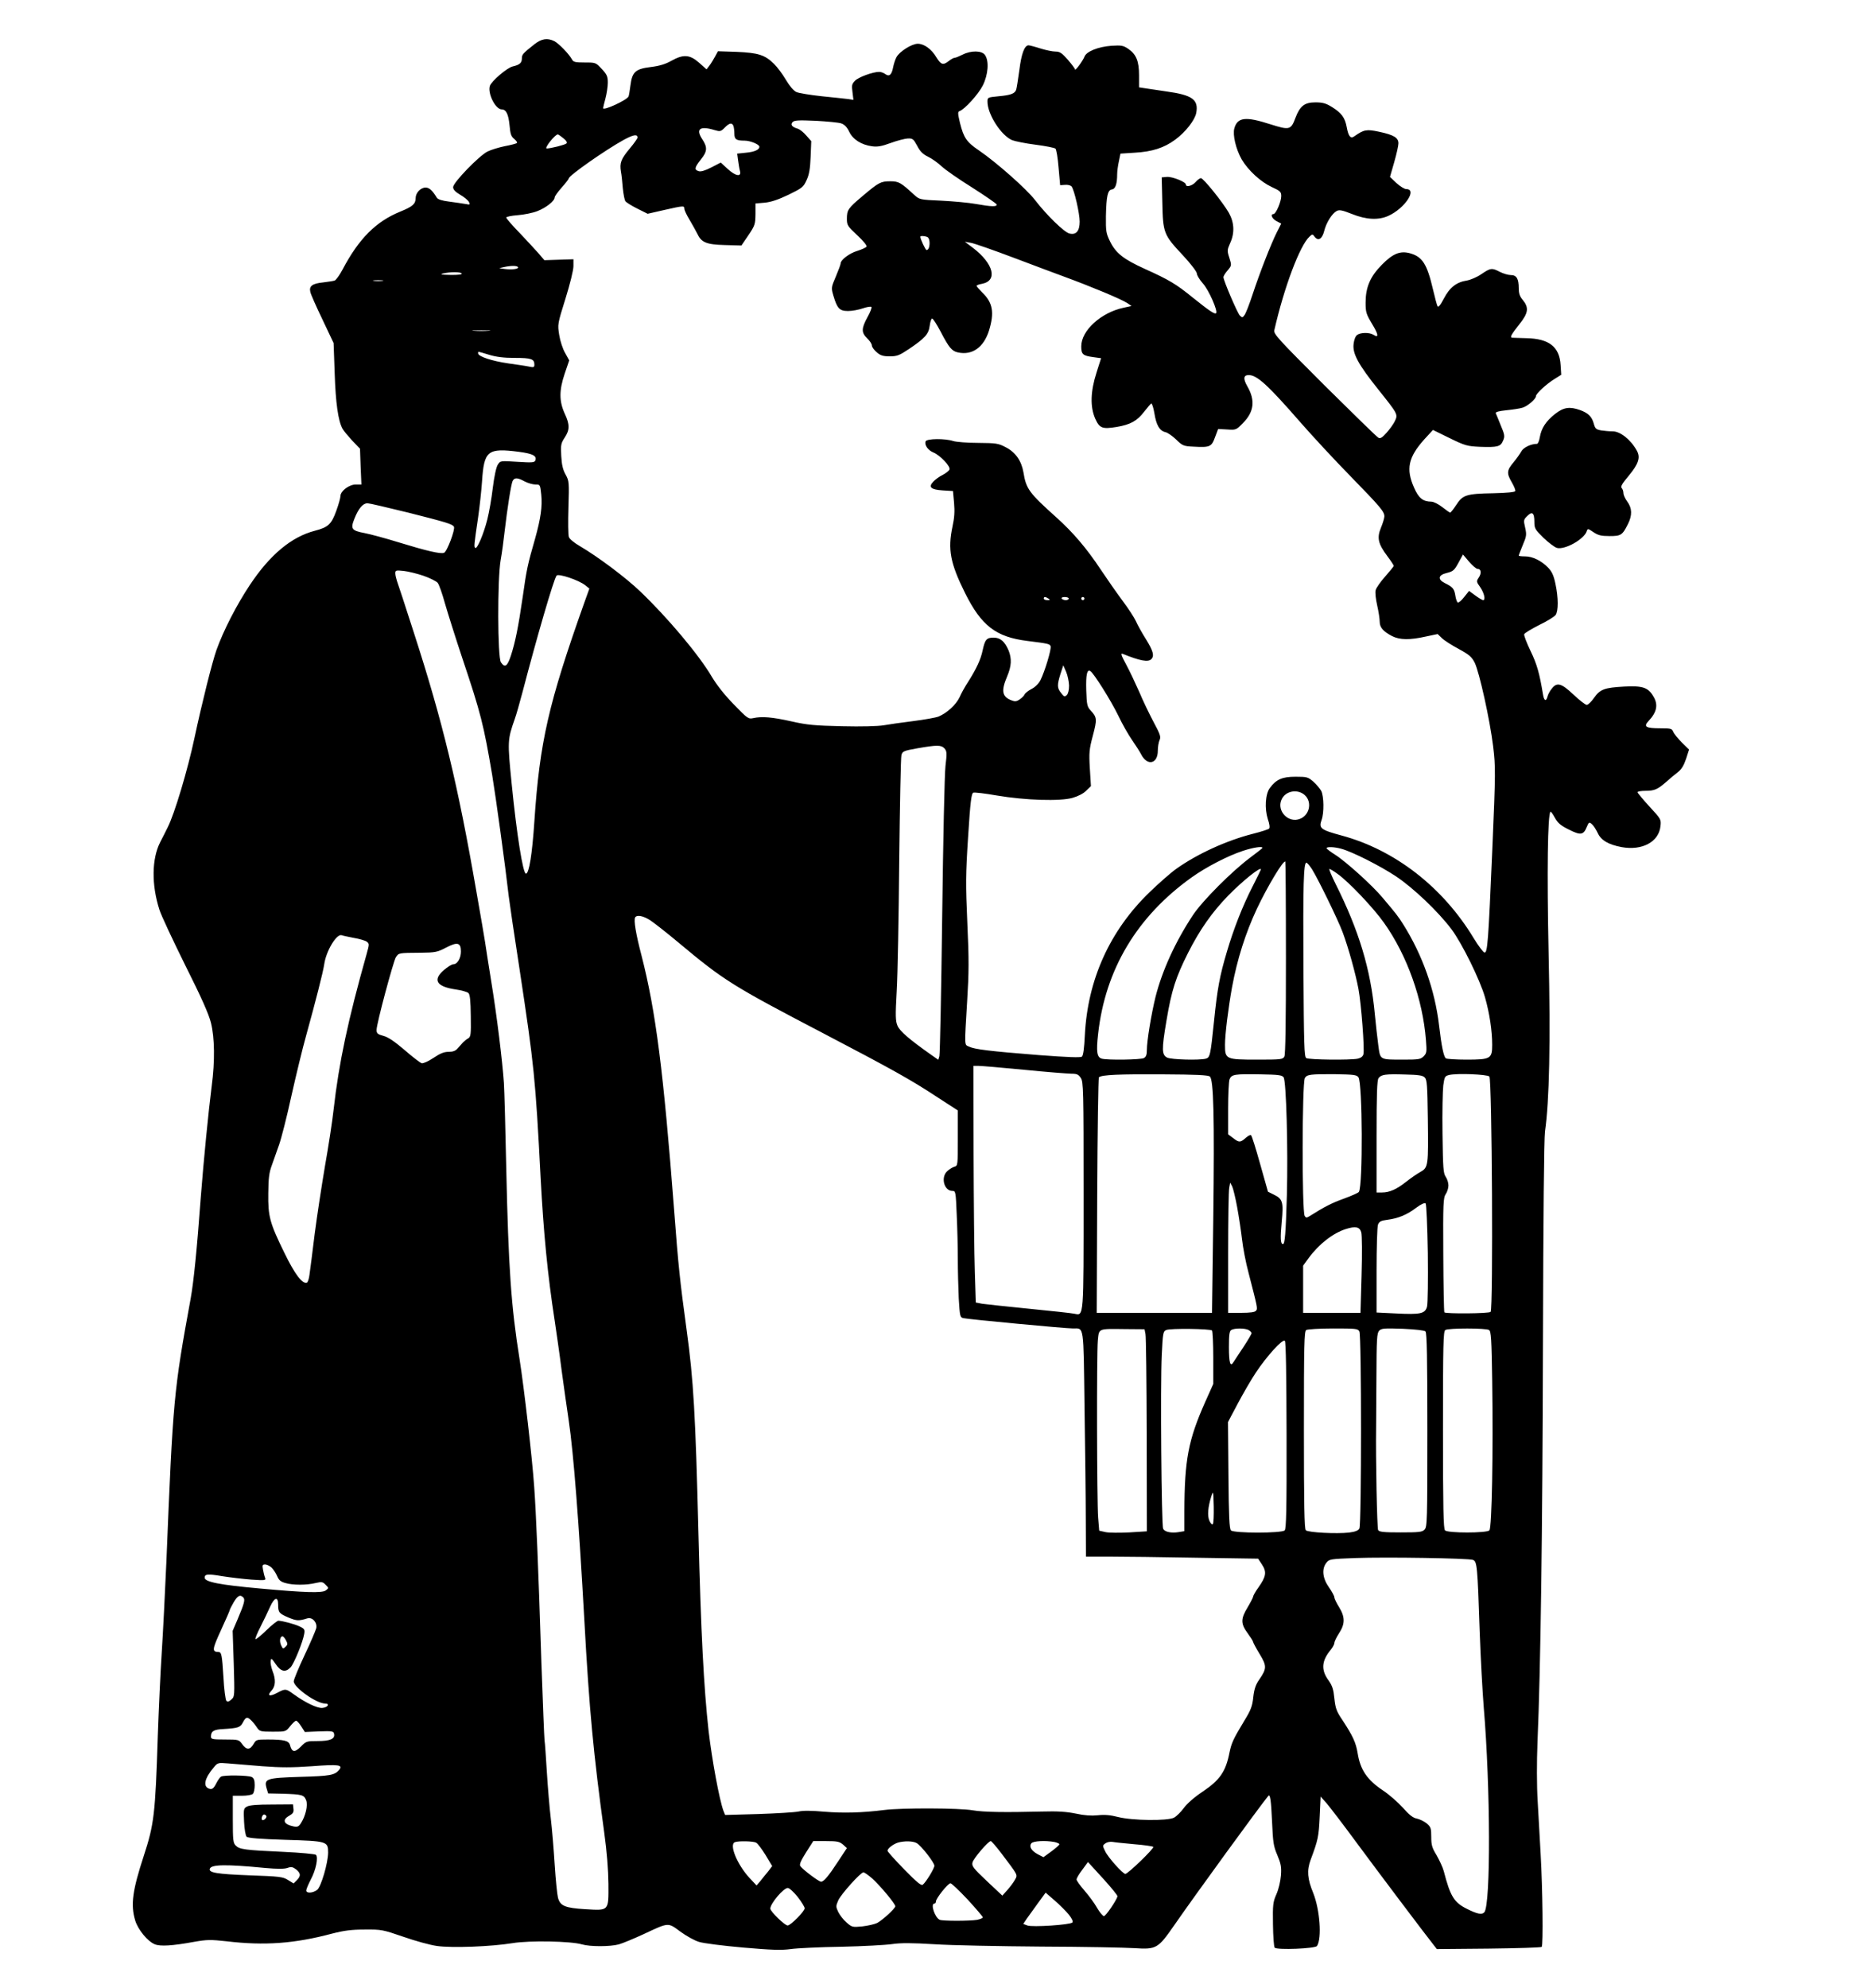 <?xml version="1.0" encoding="UTF-8" standalone="yes"?>
<svg version="1.0" xmlns="http://www.w3.org/2000/svg" width="900pt" height="954pt" viewBox="0 0 1200 1272" preserveAspectRatio="xMidYMid meet">
  <g transform="translate(0,1272) scale(0.1,-0.1)" fill="#000000" stroke="none">
    <path d="M3418 12435 c-72 -57 -78 -64 -78 -89 0 -29 -15 -41 -58 -51 -35 -7
-137 -94 -147 -125 -15 -48 36 -150 76 -150 28 0 43 -30 50 -101 5 -56 10 -72
30 -88 13 -11 21 -22 17 -26 -4 -4 -38 -13 -76 -20 -39 -8 -89 -23 -113 -35
-55 -29 -218 -197 -219 -227 0 -16 13 -30 45 -49 25 -14 50 -35 56 -46 9 -18
8 -19 -23 -13 -18 3 -64 10 -103 15 -47 6 -73 14 -80 26 -27 45 -48 64 -71 64
-32 0 -64 -34 -64 -68 0 -37 -20 -54 -96 -85 -158 -64 -267 -173 -373 -374
-18 -34 -40 -64 -49 -68 -8 -3 -42 -8 -74 -12 -69 -7 -91 -23 -82 -61 3 -15
38 -94 78 -177 l71 -150 7 -195 c6 -187 22 -302 50 -353 6 -12 34 -45 61 -75
l51 -53 4 -114 5 -115 -36 0 c-42 0 -97 -41 -98 -73 0 -12 -12 -55 -27 -96
-31 -86 -52 -105 -137 -127 -150 -39 -287 -153 -416 -347 -84 -126 -169 -291
-214 -417 -27 -77 -92 -335 -140 -560 -44 -207 -128 -487 -171 -572 -13 -27
-35 -70 -49 -97 -54 -106 -56 -272 -5 -431 11 -36 86 -195 165 -355 104 -207
151 -313 165 -369 24 -97 26 -245 5 -404 -21 -164 -52 -479 -70 -712 -25 -339
-45 -539 -65 -650 -108 -590 -113 -640 -155 -1680 -9 -201 -22 -464 -30 -585
-8 -121 -19 -359 -25 -530 -16 -505 -24 -568 -90 -770 -72 -220 -85 -312 -55
-412 17 -58 79 -134 125 -153 35 -15 114 -10 250 15 85 15 107 15 210 4 242
-29 435 -15 675 49 78 20 125 26 210 26 106 1 115 -1 246 -46 74 -26 171 -53
215 -59 97 -14 350 -4 484 18 108 18 375 13 445 -8 52 -15 178 -15 235 0 25 7
97 37 160 66 162 76 154 75 234 16 38 -28 92 -58 120 -66 28 -9 155 -25 281
-36 182 -16 246 -18 305 -10 41 6 188 13 325 15 138 3 284 11 325 17 55 8 125
8 270 -1 107 -7 416 -13 685 -15 270 -1 537 -6 595 -10 141 -9 151 -3 254 145
140 202 547 761 603 829 12 15 18 -29 24 -162 6 -135 9 -159 34 -217 23 -55
27 -75 23 -130 -3 -37 -15 -89 -29 -120 -22 -50 -24 -67 -22 -194 1 -76 6
-143 11 -148 16 -16 261 -6 271 11 32 50 18 232 -24 338 -38 92 -42 145 -17
213 48 128 52 149 58 275 l6 130 40 -45 c21 -25 107 -137 190 -250 135 -183
447 -597 496 -658 l18 -23 331 3 c182 2 335 7 340 11 10 11 6 370 -7 597 -5
96 -14 248 -19 338 -6 98 -6 248 -1 375 20 470 32 1326 35 2547 2 824 7 1312
13 1360 28 198 36 568 23 1145 -11 519 -6 883 12 901 3 3 15 -14 28 -38 19
-34 37 -50 90 -76 75 -38 93 -35 114 16 14 33 16 34 34 18 10 -9 26 -34 36
-55 21 -47 68 -75 153 -91 132 -24 238 33 249 133 5 44 4 46 -71 127 -42 46
-76 87 -76 91 0 5 23 9 51 9 58 0 78 9 135 59 22 20 55 47 73 61 23 18 38 43
52 85 l19 59 -46 45 c-25 25 -50 56 -55 68 -8 21 -15 23 -81 23 -96 0 -111 10
-77 47 54 57 63 106 29 160 -33 55 -69 66 -185 60 -127 -7 -154 -17 -193 -72
-17 -25 -38 -45 -47 -45 -8 0 -46 29 -84 65 -78 74 -107 82 -140 38 -12 -14
-24 -37 -27 -50 -9 -34 -22 -28 -29 15 -22 133 -38 191 -79 276 -25 52 -44
101 -41 108 3 8 47 34 96 59 50 24 97 53 105 64 18 25 18 111 -1 199 -11 53
-22 78 -47 104 -44 45 -99 72 -148 72 -22 0 -40 2 -40 5 0 3 12 34 26 68 24
56 25 66 15 111 -11 47 -10 51 13 74 32 32 46 21 46 -36 0 -43 4 -50 59 -104
33 -31 71 -60 86 -64 51 -13 174 56 190 107 6 18 8 18 43 -6 30 -20 49 -25
103 -25 73 0 82 5 118 77 28 56 27 101 -4 143 -14 19 -25 43 -25 55 0 12 -5
26 -11 32 -9 9 3 29 45 79 63 76 76 117 52 160 -38 70 -106 124 -154 124 -20
0 -54 3 -74 6 -33 6 -39 11 -48 44 -12 44 -35 67 -87 86 -68 24 -106 18 -161
-25 -59 -47 -87 -91 -97 -148 -4 -24 -12 -43 -18 -43 -40 0 -88 -24 -101 -49
-8 -15 -31 -47 -50 -70 -43 -51 -44 -70 -10 -128 14 -24 24 -49 22 -55 -3 -7
-52 -12 -141 -14 -173 -3 -196 -11 -237 -75 -18 -27 -35 -49 -39 -49 -3 0 -26
16 -50 35 -24 19 -56 35 -70 35 -55 1 -81 22 -111 90 -53 119 -37 194 65 308
l56 61 106 -52 c100 -49 113 -52 195 -56 113 -4 132 1 148 40 12 27 10 38 -15
97 -15 37 -29 72 -32 78 -3 8 20 14 68 19 40 4 86 11 102 16 33 9 87 56 87 74
0 16 67 78 119 110 l43 27 -4 62 c-7 117 -74 169 -218 172 -47 1 -88 3 -92 3
-16 2 -6 20 42 81 63 78 67 111 24 163 -18 21 -24 41 -24 73 0 61 -14 84 -51
84 -16 0 -47 9 -69 20 -52 27 -60 26 -119 -14 -27 -19 -70 -37 -93 -41 -66
-10 -110 -44 -147 -115 -23 -44 -36 -59 -41 -49 -4 8 -17 56 -29 108 -38 163
-68 209 -149 231 -62 16 -108 -3 -178 -74 -75 -76 -104 -144 -104 -243 0 -61
4 -73 41 -135 42 -69 45 -93 9 -70 -26 16 -82 15 -104 -1 -11 -8 -20 -31 -23
-59 -7 -62 31 -131 158 -290 126 -158 127 -159 106 -203 -9 -19 -33 -52 -53
-74 -27 -31 -40 -39 -52 -32 -10 5 -164 156 -345 335 -301 301 -327 329 -321
354 62 272 163 542 225 598 18 17 20 17 32 0 23 -31 49 -16 62 36 13 53 50
112 80 128 17 9 36 5 97 -19 91 -37 171 -41 234 -12 104 47 187 171 114 171
-11 0 -40 18 -63 39 l-41 39 27 94 c15 52 27 106 27 121 0 36 -30 54 -124 74
-80 17 -97 14 -158 -29 -24 -18 -38 -1 -49 59 -11 60 -33 90 -94 128 -39 24
-59 30 -106 30 -70 0 -99 -23 -128 -99 -29 -78 -38 -80 -161 -41 -158 51 -210
45 -230 -26 -12 -42 10 -134 47 -199 41 -70 122 -144 191 -176 56 -26 62 -31
62 -59 0 -35 -34 -115 -50 -115 -22 0 -9 -30 20 -45 l30 -16 -29 -57 c-37 -74
-109 -258 -155 -398 -20 -61 -43 -120 -51 -130 -12 -17 -15 -18 -30 -3 -15 15
-105 224 -105 246 0 6 12 26 27 43 26 31 26 32 11 80 -15 45 -14 51 4 92 31
66 28 133 -7 196 -40 69 -163 222 -179 222 -7 0 -22 -11 -34 -25 -21 -24 -62
-35 -62 -16 0 17 -88 52 -122 49 l-33 -3 4 -160 c4 -196 8 -207 132 -339 51
-55 89 -105 89 -116 0 -11 17 -39 38 -63 38 -41 98 -178 85 -191 -9 -8 -42 14
-148 99 -108 88 -154 115 -307 184 -137 62 -187 101 -224 177 -25 51 -27 65
-26 162 3 129 11 166 39 170 22 3 33 36 33 98 0 18 5 55 11 82 l10 49 92 6
c110 6 188 31 258 83 66 48 126 125 135 171 16 86 -25 115 -192 138 -60 9
-124 18 -141 21 l-33 5 0 77 c0 91 -18 135 -70 170 -31 21 -43 23 -107 19 -84
-6 -159 -36 -172 -69 -11 -28 -61 -96 -61 -82 0 5 -21 33 -46 62 -38 43 -51
52 -79 52 -18 0 -62 9 -97 20 -34 11 -69 20 -75 20 -26 0 -46 -53 -59 -158 -8
-59 -17 -115 -20 -125 -8 -26 -35 -36 -113 -43 -70 -7 -71 -7 -71 -35 0 -80
87 -216 158 -246 18 -7 86 -21 150 -29 64 -8 122 -20 127 -25 6 -5 15 -60 20
-122 l10 -112 31 2 c18 2 36 -3 42 -10 17 -20 52 -172 52 -225 0 -61 -23 -87
-66 -76 -33 8 -145 117 -219 213 -54 71 -249 243 -359 318 -80 54 -98 81 -122
176 -14 59 -15 72 -3 76 32 10 121 108 149 164 35 70 41 157 14 195 -20 29
-89 30 -144 2 -22 -11 -44 -20 -51 -20 -6 0 -22 -9 -36 -20 -37 -29 -50 -25
-80 23 -31 53 -79 87 -119 87 -39 0 -119 -51 -137 -87 -8 -15 -17 -44 -21 -64
-9 -48 -25 -62 -50 -43 -11 8 -28 14 -39 14 -40 0 -131 -33 -154 -56 -21 -21
-23 -30 -17 -73 l6 -50 -33 5 c-19 2 -95 11 -169 18 -74 8 -148 20 -163 27
-18 8 -43 38 -67 78 -21 36 -56 83 -77 103 -58 57 -101 70 -238 76 l-120 4
-18 -33 c-10 -19 -26 -45 -36 -58 l-19 -25 -47 42 c-60 53 -101 56 -178 13
-37 -21 -75 -33 -132 -40 -98 -12 -119 -31 -130 -117 -4 -31 -9 -63 -12 -71
-9 -23 -163 -94 -163 -75 0 4 7 32 15 62 8 30 15 76 15 101 0 39 -5 52 -38 87
-39 42 -39 42 -110 42 -62 0 -73 3 -82 21 -19 34 -82 99 -111 115 -46 23 -83
17 -131 -21z m1967 -505 c20 -7 37 -25 50 -53 23 -49 78 -84 146 -93 34 -5 62
0 119 21 41 15 91 28 110 29 31 1 36 -3 60 -47 19 -37 37 -54 70 -70 25 -12
64 -40 87 -62 24 -22 111 -83 195 -135 83 -53 153 -101 156 -108 5 -16 -33
-15 -133 3 -44 8 -143 17 -220 21 -140 6 -140 7 -175 38 -84 78 -99 86 -151
86 -62 0 -74 -6 -177 -93 -95 -80 -102 -90 -102 -148 0 -40 5 -47 66 -104 39
-36 64 -67 60 -73 -4 -6 -30 -18 -58 -27 -52 -15 -108 -58 -108 -81 0 -6 -14
-44 -31 -84 -30 -70 -30 -72 -15 -123 24 -81 39 -97 94 -97 26 0 68 8 94 17
26 9 51 13 55 9 4 -4 -7 -33 -25 -65 -40 -73 -40 -99 -2 -136 17 -16 30 -36
30 -46 0 -9 14 -29 31 -43 24 -21 41 -26 84 -26 46 0 61 6 121 46 104 70 127
96 134 149 3 25 10 46 15 47 6 1 30 -37 55 -84 53 -102 72 -125 111 -133 91
-20 165 32 199 141 35 115 24 178 -45 244 -19 19 -35 37 -35 41 0 4 16 10 35
13 102 20 74 129 -58 230 l-52 39 40 -7 c22 -4 148 -48 280 -98 132 -50 274
-103 315 -118 174 -64 364 -143 404 -169 l28 -19 -51 -11 c-145 -31 -271 -146
-271 -247 0 -51 10 -60 76 -69 l51 -7 -29 -91 c-39 -121 -42 -219 -9 -295 28
-62 45 -69 137 -54 89 15 132 39 176 97 21 27 42 51 46 53 5 1 14 -26 20 -62
12 -76 33 -112 70 -121 15 -3 46 -25 70 -48 40 -39 46 -42 112 -45 103 -6 114
-1 136 60 l20 53 57 -3 c57 -4 59 -3 101 40 72 72 81 146 29 236 -28 49 -25
72 9 72 53 0 122 -63 333 -305 77 -88 219 -241 316 -340 196 -201 219 -229
219 -259 0 -11 -10 -44 -22 -73 -27 -65 -18 -103 42 -183 22 -29 40 -57 40
-61 0 -3 -25 -34 -55 -68 -30 -34 -58 -73 -61 -88 -4 -14 1 -58 10 -97 9 -39
16 -86 16 -103 0 -38 22 -63 79 -93 49 -25 114 -26 216 -3 l76 16 27 -26 c15
-15 64 -46 107 -69 68 -37 83 -50 103 -88 30 -62 97 -364 118 -535 16 -135 16
-159 -5 -655 -26 -607 -31 -665 -50 -665 -7 0 -39 42 -70 93 -197 326 -504
564 -845 656 -133 36 -147 46 -128 99 17 46 15 152 -2 186 -8 15 -31 42 -51
60 -34 29 -40 31 -114 31 -85 0 -123 -17 -164 -72 -29 -39 -34 -132 -13 -199
11 -31 14 -55 8 -61 -5 -5 -51 -20 -103 -33 -169 -43 -355 -128 -489 -223 -36
-25 -114 -94 -174 -152 -254 -246 -395 -559 -413 -913 -4 -84 -10 -131 -19
-138 -9 -7 -89 -4 -276 10 -316 25 -411 37 -446 54 -31 15 -30 -9 -12 295 11
176 12 263 1 494 -11 251 -11 310 5 555 14 223 21 276 33 281 8 3 76 -5 150
-18 183 -31 407 -38 486 -15 35 10 70 28 87 46 l30 29 -7 113 c-6 101 -4 122
19 209 28 105 27 118 -13 161 -23 25 -26 36 -29 130 -3 100 5 136 26 123 23
-14 134 -192 179 -285 25 -53 65 -123 88 -156 23 -33 50 -75 59 -93 39 -75
106 -60 106 24 0 24 5 54 11 68 10 21 5 36 -39 118 -27 51 -68 136 -90 189
-23 52 -60 131 -83 174 -34 63 -39 77 -23 71 111 -45 162 -54 182 -34 21 21
13 52 -34 128 -26 41 -54 92 -64 115 -10 22 -48 81 -85 130 -37 50 -100 140
-140 200 -90 136 -177 238 -285 335 -175 157 -193 182 -210 288 -13 74 -51
129 -115 161 -45 24 -61 26 -175 27 -69 0 -141 6 -160 12 -51 17 -169 16 -176
-2 -9 -23 15 -57 49 -71 44 -18 111 -89 104 -109 -3 -8 -23 -24 -44 -35 -21
-10 -48 -30 -60 -43 -33 -35 -16 -51 61 -56 l65 -4 7 -76 c5 -55 2 -96 -10
-151 -31 -147 -15 -234 81 -427 104 -208 197 -280 397 -305 136 -17 144 -19
150 -34 6 -18 -37 -161 -65 -217 -12 -23 -34 -45 -58 -57 -21 -11 -41 -27 -44
-35 -3 -8 -17 -22 -32 -32 -21 -14 -30 -14 -55 -4 -57 23 -63 61 -25 150 29
68 31 115 10 168 -25 58 -53 82 -96 82 -45 0 -55 -12 -70 -81 -12 -59 -41
-120 -93 -202 -19 -29 -44 -73 -55 -99 -23 -48 -80 -100 -134 -123 -18 -7 -91
-20 -162 -29 -72 -9 -157 -21 -190 -27 -36 -6 -142 -9 -265 -6 -174 4 -223 8
-324 31 -125 28 -190 33 -245 21 -31 -7 -37 -3 -124 87 -58 59 -110 125 -141
177 -82 140 -284 380 -459 547 -93 89 -268 220 -385 289 -35 20 -67 46 -71 58
-5 12 -6 98 -3 190 5 163 4 170 -18 210 -17 30 -25 62 -28 119 -4 72 -2 81 22
118 33 50 33 83 0 154 -36 79 -36 148 0 255 l29 85 -26 47 c-15 25 -32 77 -38
115 -11 69 -11 70 40 233 29 93 51 182 51 208 l0 44 -93 -3 -93 -3 -34 40
c-19 22 -74 81 -122 132 -49 50 -88 95 -88 101 0 5 33 12 73 15 39 3 96 14
126 26 55 21 111 65 111 88 0 7 20 35 45 63 25 28 45 54 45 58 0 18 234 182
352 247 63 34 88 38 88 14 0 -5 -22 -37 -50 -70 -56 -67 -65 -92 -56 -147 4
-20 9 -68 12 -107 4 -38 11 -76 17 -83 6 -8 40 -29 76 -47 l66 -33 105 24
c125 28 130 29 130 8 0 -9 15 -41 34 -72 19 -32 40 -70 48 -86 26 -57 58 -71
176 -74 l107 -3 45 66 c42 62 44 71 45 135 l0 68 59 5 c41 4 86 19 153 51 88
43 95 49 115 93 17 36 23 74 26 149 l4 101 -32 36 c-17 20 -41 39 -53 43 -38
11 -49 25 -35 42 11 12 34 14 148 9 74 -4 149 -11 165 -17z m-691 -16 c3 -9 6
-31 6 -49 0 -37 12 -45 66 -45 36 0 94 -24 94 -39 0 -19 -31 -33 -85 -38 l-57
-6 6 -44 c3 -23 8 -54 12 -68 10 -39 -29 -32 -80 15 l-43 40 -60 -31 c-41 -21
-68 -29 -82 -24 -29 9 -26 23 14 74 42 52 44 78 9 131 -43 65 -14 86 78 58 37
-11 41 -10 66 15 30 31 47 34 56 11z m-1089 -78 c20 -16 27 -28 20 -34 -9 -9
-101 -32 -126 -32 -18 0 52 89 71 90 3 0 19 -11 35 -24z m2329 -632 c23 -9 19
-84 -4 -84 -7 0 -40 71 -40 85 0 7 25 6 44 -1z m-2619 -193 c7 -12 -37 -18
-85 -12 l-35 5 30 7 c45 10 83 10 90 0z m-360 -41 c4 -6 -22 -10 -72 -9 -57 1
-70 3 -48 9 45 11 113 11 120 0z m-507 -47 c-16 -2 -40 -2 -55 0 -16 2 -3 4
27 4 30 0 43 -2 28 -4z m680 -320 c-27 -2 -69 -2 -95 0 -27 2 -5 3 47 3 52 0
74 -1 48 -3z m2 -153 c46 -14 94 -20 165 -20 105 0 125 -7 125 -43 0 -17 -5
-19 -32 -13 -18 4 -79 13 -136 21 -103 15 -192 44 -192 64 0 14 -7 14 70 -9z
m192 -621 c89 -12 115 -26 104 -55 -5 -14 -20 -15 -115 -9 -109 7 -109 7 -125
-18 -10 -15 -23 -74 -32 -148 -8 -68 -24 -159 -35 -202 -23 -92 -65 -191 -77
-183 -10 6 -8 19 18 196 10 69 21 172 25 230 13 197 35 215 237 189z m35 -189
c21 -11 52 -20 69 -20 31 0 31 0 38 -65 8 -75 -4 -154 -39 -280 -48 -166 -55
-199 -79 -370 -29 -200 -49 -297 -77 -382 -22 -67 -38 -77 -63 -41 -22 31 -23
533 -2 653 8 44 19 125 25 180 18 155 42 308 52 328 12 22 31 22 76 -3z m-748
-199 c253 -64 285 -74 296 -91 10 -16 -44 -160 -63 -167 -22 -9 -112 12 -291
67 -87 27 -185 53 -217 59 -85 16 -92 27 -65 94 26 65 54 97 83 97 11 0 127
-27 257 -59z m6847 -361 c23 0 27 -26 9 -54 -17 -25 -17 -28 9 -64 25 -37 35
-82 18 -82 -5 0 -27 13 -49 29 l-41 30 -32 -40 c-17 -22 -35 -37 -41 -34 -5 4
-12 24 -15 45 -7 43 -16 54 -67 79 -48 24 -43 52 13 65 40 10 48 17 74 65 l29
53 39 -46 c22 -25 46 -46 54 -46z m-6746 -44 c41 -14 82 -35 91 -45 9 -11 30
-71 47 -133 18 -62 68 -221 112 -353 117 -348 136 -424 190 -744 24 -146 83
-574 106 -776 3 -27 34 -240 70 -472 92 -608 101 -690 134 -1330 19 -354 45
-623 90 -913 10 -69 31 -210 44 -315 14 -104 35 -251 46 -325 31 -209 65 -651
100 -1280 31 -569 59 -859 127 -1355 17 -122 26 -239 27 -328 1 -176 5 -172
-147 -163 -131 8 -162 21 -176 74 -5 20 -15 116 -21 212 -6 96 -17 229 -25
295 -8 66 -19 199 -25 295 -6 96 -12 189 -15 205 -2 17 -11 239 -20 495 -20
623 -34 956 -46 1125 -13 189 -65 636 -94 820 -54 337 -71 585 -85 1220 -5
253 -12 498 -15 545 -10 143 -44 424 -81 650 -19 118 -37 233 -40 255 -3 22
-28 166 -55 320 -118 682 -216 1088 -400 1656 -54 168 -103 318 -109 333 -5
15 -10 37 -10 48 0 19 4 20 53 15 28 -3 86 -17 127 -31z m1036 -61 l26 -21
-32 -89 c-230 -647 -286 -892 -320 -1400 -14 -211 -34 -335 -54 -335 -19 0
-59 250 -91 572 -28 278 -27 285 20 419 9 24 31 103 50 174 89 341 199 720
217 742 12 15 143 -29 184 -62z m2964 -85 c12 -8 11 -10 -7 -10 -13 0 -23 5
-23 10 0 13 11 13 30 0z m130 0 c0 -5 -9 -10 -19 -10 -11 0 -23 5 -26 10 -4 6
5 10 19 10 14 0 26 -4 26 -10z m100 0 c0 -5 -4 -10 -10 -10 -5 0 -10 5 -10 10
0 6 5 10 10 10 6 0 10 -4 10 -10z m-98 -556 c0 -28 -5 -51 -14 -61 -14 -13
-18 -12 -37 13 -26 32 -26 51 -4 122 l18 55 18 -41 c10 -23 18 -63 19 -88z
m-797 -403 c15 -18 16 -29 6 -113 -6 -53 -15 -470 -21 -963 -6 -478 -14 -880
-18 -893 l-7 -23 -47 33 c-139 98 -200 151 -214 185 -13 30 -14 63 -5 222 6
102 13 477 16 834 4 356 10 660 14 675 7 25 13 28 102 44 127 22 152 22 174
-1z m2313 -306 c39 -46 20 -121 -37 -144 -73 -31 -151 48 -120 121 25 61 112
74 157 23z m-278 -330 c0 -2 -35 -30 -77 -61 -117 -87 -307 -277 -368 -369
-113 -171 -197 -355 -240 -525 -27 -111 -55 -280 -55 -338 0 -31 -5 -44 -19
-52 -21 -11 -231 -14 -269 -4 -32 9 -37 44 -24 159 46 412 248 750 597 1000
95 68 233 139 330 171 64 21 125 31 125 19z m505 -6 c72 -20 246 -108 349
-176 111 -74 270 -225 355 -338 67 -89 183 -324 215 -436 29 -101 46 -215 46
-304 0 -89 -10 -95 -165 -95 -66 0 -125 4 -131 8 -14 8 -29 81 -44 212 -27
227 -107 451 -229 645 -31 50 -46 69 -134 173 -63 76 -235 231 -302 273 -30
19 -54 37 -55 42 0 10 49 9 95 -4z m-355 -698 c0 -407 -3 -618 -10 -631 -10
-19 -22 -20 -173 -20 -202 0 -207 2 -207 95 0 67 21 235 45 368 33 179 86 346
159 502 67 142 170 314 182 302 2 -2 4 -279 4 -616z m167 567 c41 -66 167
-325 196 -403 37 -99 83 -266 101 -362 18 -95 40 -386 32 -418 -4 -15 -16 -24
-37 -29 -49 -10 -312 -7 -329 4 -13 8 -15 84 -18 567 -3 547 1 683 19 683 5 0
21 -19 36 -42z m-327 -1 c0 -2 -24 -51 -54 -110 -64 -125 -121 -271 -164 -417
-46 -155 -61 -235 -82 -442 -23 -224 -26 -234 -53 -242 -42 -11 -221 -6 -247
7 -35 18 -36 50 -5 234 33 198 60 280 139 437 75 148 153 259 256 365 94 96
210 189 210 168z m491 -29 c73 -52 230 -218 297 -313 148 -208 248 -491 268
-750 6 -75 5 -84 -15 -104 -19 -19 -32 -21 -128 -21 -156 0 -149 -3 -162 93
-6 45 -16 134 -22 197 -27 290 -102 536 -250 832 -27 54 -45 98 -41 98 5 0 29
-14 53 -32z m-4400 -296 c24 -16 105 -79 179 -141 293 -245 346 -278 930 -583
434 -227 562 -298 727 -407 l133 -86 0 -177 c0 -175 0 -177 -22 -183 -13 -4
-33 -17 -45 -28 -44 -39 -21 -127 32 -127 21 0 22 -4 28 -152 4 -83 7 -211 7
-283 0 -73 3 -186 6 -253 7 -113 8 -121 29 -126 28 -7 652 -66 702 -66 72 0
67 33 74 -507 4 -268 8 -593 8 -720 l1 -233 153 0 c83 0 331 -3 550 -7 l399
-6 25 -38 c31 -47 26 -77 -23 -146 -19 -26 -34 -53 -34 -59 0 -5 -16 -36 -35
-68 -45 -74 -45 -105 0 -166 19 -26 35 -51 35 -56 0 -4 18 -38 41 -76 47 -77
47 -94 -2 -165 -23 -33 -32 -60 -38 -112 -6 -58 -15 -82 -58 -152 -70 -116
-81 -140 -94 -201 -24 -124 -62 -178 -174 -253 -51 -34 -99 -76 -119 -104 -19
-26 -47 -53 -62 -61 -41 -22 -268 -19 -358 4 -50 13 -87 16 -131 11 -41 -4
-86 -1 -140 11 -59 12 -116 16 -215 13 -242 -6 -374 -4 -445 8 -84 15 -458 16
-565 2 -142 -18 -265 -21 -385 -11 -79 7 -135 8 -165 1 -25 -5 -140 -12 -257
-16 l-212 -6 -11 27 c-26 70 -73 324 -95 511 -31 281 -49 630 -65 1270 -19
755 -31 972 -76 1299 -42 307 -53 410 -79 756 -69 897 -118 1281 -209 1635
-37 141 -51 228 -41 245 11 18 50 11 96 -18z m-1897 -113 c36 -6 73 -17 83
-24 17 -13 17 -16 0 -77 -120 -425 -178 -698 -212 -998 -8 -74 -33 -236 -55
-360 -21 -124 -51 -319 -66 -435 -14 -115 -29 -232 -33 -259 -3 -27 -11 -51
-17 -53 -29 -10 -78 55 -144 191 -94 192 -105 233 -103 381 1 96 5 132 23 180
12 33 33 92 46 130 14 39 50 179 79 313 30 134 72 307 94 385 61 220 109 408
116 457 12 86 80 198 112 186 7 -3 42 -10 77 -17z m686 -87 c0 -43 -23 -82
-49 -82 -9 0 -36 -16 -59 -36 -75 -64 -49 -107 75 -125 37 -5 74 -16 81 -23
10 -9 14 -51 15 -146 2 -121 0 -134 -17 -144 -11 -6 -25 -18 -33 -26 -7 -8
-22 -25 -33 -37 -14 -17 -31 -23 -59 -23 -29 0 -54 -10 -97 -39 -33 -22 -65
-36 -75 -34 -10 3 -60 41 -110 85 -65 55 -104 82 -135 90 -37 10 -44 16 -44
38 0 40 107 438 124 466 19 27 15 27 156 28 97 1 110 4 165 33 73 38 95 32 95
-25z m3605 -757 c143 -14 279 -25 302 -25 35 0 46 -5 60 -27 17 -25 18 -75 18
-748 0 -794 2 -773 -58 -761 -17 4 -148 18 -290 32 -143 14 -278 29 -301 32
l-41 8 -6 194 c-4 107 -7 448 -8 758 l-1 562 33 0 c17 0 149 -11 292 -25z
m1188 -43 c24 -20 30 -252 22 -909 l-8 -603 -369 0 -369 0 3 749 c2 412 7 753
11 758 16 16 133 21 413 19 207 -1 286 -5 297 -14z m472 -5 c17 -23 29 -459
21 -754 -7 -246 -13 -313 -25 -313 -16 0 -18 37 -8 143 12 126 6 146 -50 173
l-38 19 -50 177 c-27 97 -53 180 -58 184 -4 4 -17 -2 -30 -13 -38 -34 -46 -35
-82 -7 l-35 26 0 164 c0 89 4 174 9 188 13 32 33 35 200 32 112 -2 136 -5 146
-19z m479 0 c26 -35 29 -692 3 -733 -3 -6 -46 -25 -95 -43 -78 -28 -125 -52
-220 -112 -20 -12 -24 -12 -32 1 -18 28 -17 847 1 882 13 23 36 26 192 25 119
-2 140 -4 151 -20z m424 -1 c15 -14 17 -50 20 -259 4 -308 3 -317 -48 -346
-22 -12 -62 -40 -90 -62 -62 -49 -107 -69 -155 -69 l-35 0 0 358 c0 271 3 362
13 374 17 23 46 27 170 23 85 -2 113 -6 125 -19z m414 6 c17 -17 25 -1489 8
-1506 -11 -11 -286 -13 -296 -3 -3 3 -6 168 -7 368 -2 333 0 366 16 389 9 13
17 38 17 55 0 17 -8 42 -17 55 -16 22 -18 56 -21 275 -2 138 1 277 5 310 8 56
10 60 38 67 52 12 243 4 257 -10z m-1614 -837 c11 -60 25 -153 31 -205 6 -53
24 -149 42 -215 58 -225 59 -228 47 -242 -7 -9 -38 -13 -94 -13 l-84 0 0 384
c0 211 3 398 7 416 l6 33 13 -24 c6 -13 21 -73 32 -134z m1220 -292 c2 -173 0
-323 -5 -343 -12 -46 -42 -52 -200 -44 l-123 6 0 268 c0 148 4 280 9 294 8 20
19 26 58 31 71 9 127 32 185 76 32 24 56 35 62 29 5 -5 11 -147 14 -317z
m-426 132 c5 -16 6 -139 2 -272 l-7 -243 -183 0 -184 0 0 151 0 151 35 48 c65
89 156 160 238 186 63 20 89 14 99 -21z m-1381 -650 c4 -16 7 -307 8 -647 l1
-616 -112 -7 c-62 -3 -131 -3 -153 2 l-40 9 -7 84 c-8 111 -10 1045 -2 1132 8
80 -1 76 174 74 l125 -1 6 -30z m426 22 c4 -5 8 -84 8 -175 l0 -167 -52 -116
c-108 -243 -132 -369 -133 -700 l0 -126 -36 -6 c-48 -8 -91 1 -100 22 -11 22
-18 921 -9 1109 7 144 9 154 29 162 26 12 281 8 293 -3z m234 3 c10 -6 19 -15
19 -20 0 -6 -24 -46 -52 -89 -29 -43 -58 -87 -64 -97 -20 -33 -29 -5 -29 97 0
78 3 102 15 109 20 13 87 13 111 0z m709 -9 c14 -27 14 -1234 0 -1261 -7 -13
-26 -21 -66 -26 -79 -9 -262 0 -277 15 -9 9 -12 162 -12 642 0 549 2 631 15
639 8 5 86 10 172 10 146 0 158 -1 168 -19z m423 0 c9 -9 12 -171 12 -631 0
-581 -1 -620 -18 -637 -15 -16 -36 -18 -153 -18 -109 0 -137 3 -144 15 -7 11
-16 461 -13 655 0 11 1 151 2 312 1 260 3 293 18 309 15 15 34 16 151 12 82
-4 138 -10 145 -17z m407 9 c13 -8 16 -59 20 -322 7 -461 -2 -944 -18 -960
-18 -18 -266 -18 -284 0 -10 10 -13 140 -13 643 0 549 2 631 15 639 20 13 260
13 280 0z m-1296 -674 c1 -476 -2 -598 -12 -608 -19 -19 -325 -19 -344 0 -10
10 -14 90 -16 353 l-3 340 62 117 c34 64 86 154 116 199 71 107 172 218 186
204 7 -7 10 -218 11 -605z m-472 -568 c-5 -5 -14 4 -22 22 -14 33 -9 87 12
155 13 39 13 36 16 -64 1 -57 -1 -108 -6 -113z m1665 -229 c26 -10 29 -35 43
-459 6 -168 18 -386 26 -485 43 -508 45 -1260 4 -1310 -15 -18 -45 -12 -111
21 -83 41 -107 80 -149 242 -6 23 -27 68 -45 100 -30 49 -35 66 -35 119 0 55
-3 64 -29 86 -16 13 -45 27 -63 31 -24 4 -49 23 -90 70 -32 35 -89 85 -127
110 -101 67 -145 132 -162 238 -11 68 -31 111 -96 210 -40 59 -46 77 -53 141
-6 59 -13 81 -38 116 -48 66 -44 124 14 194 13 16 24 36 24 45 0 9 14 37 30
62 39 59 39 104 0 167 -16 26 -30 54 -30 62 0 9 -16 38 -35 65 -41 58 -47 118
-16 157 18 23 26 24 183 30 202 7 725 -1 755 -12z m-7689 -49 c12 -12 28 -36
36 -55 11 -26 23 -36 53 -44 48 -14 134 -14 192 0 40 9 47 8 65 -11 21 -21 21
-21 1 -36 -23 -18 -134 -14 -420 12 -257 23 -355 42 -355 69 0 24 17 26 112
10 51 -8 135 -18 187 -22 90 -6 94 -5 87 13 -4 10 -10 34 -13 52 -5 27 -3 32
14 32 10 0 29 -9 41 -20z m-181 -191 c13 -13 7 -38 -36 -139 l-32 -75 7 -210
c6 -206 6 -210 -15 -229 -15 -14 -25 -16 -32 -9 -6 6 -15 74 -19 152 -9 143
-12 161 -33 161 -41 1 -39 17 17 139 31 67 56 125 56 128 0 4 11 26 25 50 26
44 42 52 62 32z m223 -46 c0 -50 6 -57 67 -83 50 -21 66 -22 120 -5 32 10 65
-27 57 -63 -4 -15 -37 -93 -75 -173 -38 -81 -69 -155 -69 -167 0 -39 145 -142
201 -142 32 0 17 -25 -18 -28 -32 -3 -108 33 -187 90 -47 34 -50 34 -103 6
-49 -26 -66 -18 -35 15 26 28 28 71 6 126 -8 22 -14 50 -12 63 3 21 6 19 32
-19 33 -49 63 -56 96 -21 22 24 79 163 87 214 5 27 1 33 -29 47 -33 16 -110
36 -136 37 -8 0 -43 -28 -78 -62 -35 -34 -66 -59 -69 -56 -3 3 11 39 32 79 21
41 48 98 61 127 28 62 52 69 52 15z m50 -228 c12 -22 12 -28 -3 -42 -15 -15
-17 -14 -28 10 -12 26 -7 57 9 57 5 0 15 -11 22 -25z m-221 -514 c11 -11 27
-31 36 -45 16 -24 22 -26 101 -26 83 0 83 0 111 35 15 19 33 35 38 35 6 0 20
-16 33 -36 l23 -36 92 4 c84 3 92 1 95 -16 7 -32 -25 -46 -105 -46 -70 0 -74
-1 -108 -36 -39 -39 -57 -36 -69 10 -7 28 -38 36 -143 36 -72 0 -74 -1 -91
-30 -22 -38 -45 -38 -72 0 -21 29 -23 30 -111 30 -78 0 -89 2 -89 18 0 35 17
46 82 49 93 6 106 10 123 43 18 35 28 37 54 11z m69 -292 c121 -9 190 -9 319
0 172 13 200 9 173 -24 -28 -33 -57 -39 -247 -44 -220 -7 -234 -12 -217 -73
l10 -33 94 -2 c122 -4 135 -7 149 -41 13 -31 -3 -102 -34 -149 -14 -21 -22
-24 -47 -19 -63 13 -74 42 -27 68 24 14 30 23 27 45 l-3 28 -135 -1 c-91 0
-143 -4 -159 -13 -22 -12 -23 -17 -19 -97 2 -47 10 -90 16 -96 9 -9 88 -15
248 -20 269 -8 274 -10 274 -82 -1 -68 -45 -218 -70 -238 -27 -21 -70 -24 -70
-4 0 8 13 39 29 70 33 61 49 142 33 158 -5 5 -99 14 -208 19 -247 11 -281 16
-305 40 -17 17 -19 34 -19 169 l0 150 58 0 c32 0 63 5 70 12 7 7 12 31 12 55
0 32 -5 45 -19 53 -22 11 -180 14 -197 2 -6 -4 -19 -21 -28 -39 -19 -38 -29
-45 -50 -37 -38 15 -26 67 31 134 26 32 28 32 92 27 36 -3 135 -11 219 -18z
m26 -318 c7 -10 -18 -34 -27 -25 -7 8 3 34 13 34 5 0 11 -4 14 -9z m3135 -171
c10 -5 37 -41 61 -80 l42 -70 -25 -33 c-14 -17 -37 -45 -50 -62 l-25 -29 -46
49 c-78 85 -131 213 -93 228 22 9 118 7 136 -3z m556 -12 l25 -23 -56 -85
c-62 -95 -92 -130 -109 -130 -15 0 -119 79 -133 100 -7 11 3 34 37 88 l46 72
82 0 c71 0 85 -3 108 -22z m472 9 c28 -16 113 -124 113 -145 0 -17 -53 -104
-74 -121 -10 -8 -38 15 -119 98 -59 60 -107 114 -107 119 0 15 36 42 66 52 42
12 96 11 121 -3z m540 -63 c110 -146 107 -138 89 -171 -8 -15 -30 -45 -48 -65
l-33 -37 -99 93 c-87 82 -98 97 -92 119 6 26 101 137 117 137 4 0 34 -34 66
-76z m342 70 c17 -4 31 -10 31 -14 0 -5 -23 -25 -51 -46 l-51 -37 -35 18 c-43
23 -59 51 -42 71 12 15 91 19 148 8z m510 -14 c63 -5 118 -13 122 -17 8 -8
-162 -173 -179 -173 -16 0 -111 106 -129 145 -17 35 -17 37 1 50 10 8 30 12
45 10 14 -3 77 -9 140 -15z m-107 -334 c-10 -31 -75 -126 -87 -126 -7 0 -27
24 -44 53 -16 29 -53 79 -81 111 -27 31 -50 63 -50 70 0 8 16 36 37 63 l36 49
96 -105 c53 -58 95 -110 93 -115z m-5455 182 c78 -7 121 -7 142 0 25 9 34 7
56 -9 30 -25 32 -42 4 -70 l-20 -20 -36 22 c-33 21 -54 23 -250 30 -206 8
-259 17 -250 42 9 28 107 29 354 5z m3886 -68 c48 -43 147 -161 147 -177 0
-14 -82 -89 -116 -107 -17 -8 -60 -18 -96 -22 -62 -6 -66 -5 -100 25 -20 17
-43 47 -53 67 -16 34 -16 38 0 75 19 41 143 179 161 179 6 0 32 -18 57 -40z
m610 -134 c53 -58 97 -109 97 -114 0 -5 -17 -12 -37 -16 -49 -8 -217 -8 -238
0 -31 12 -62 104 -35 104 6 0 10 6 10 14 0 19 77 116 93 116 7 0 56 -47 110
-104z m-1088 17 c25 -32 45 -65 45 -73 0 -19 -90 -110 -109 -110 -19 0 -111
90 -111 108 0 32 84 132 112 132 10 0 38 -26 63 -57z m1736 -114 c21 -27 28
-44 22 -50 -15 -15 -256 -31 -288 -19 l-26 10 22 33 c12 17 45 62 72 100 l49
67 59 -51 c32 -28 73 -69 90 -90z"/>
  </g>
</svg>